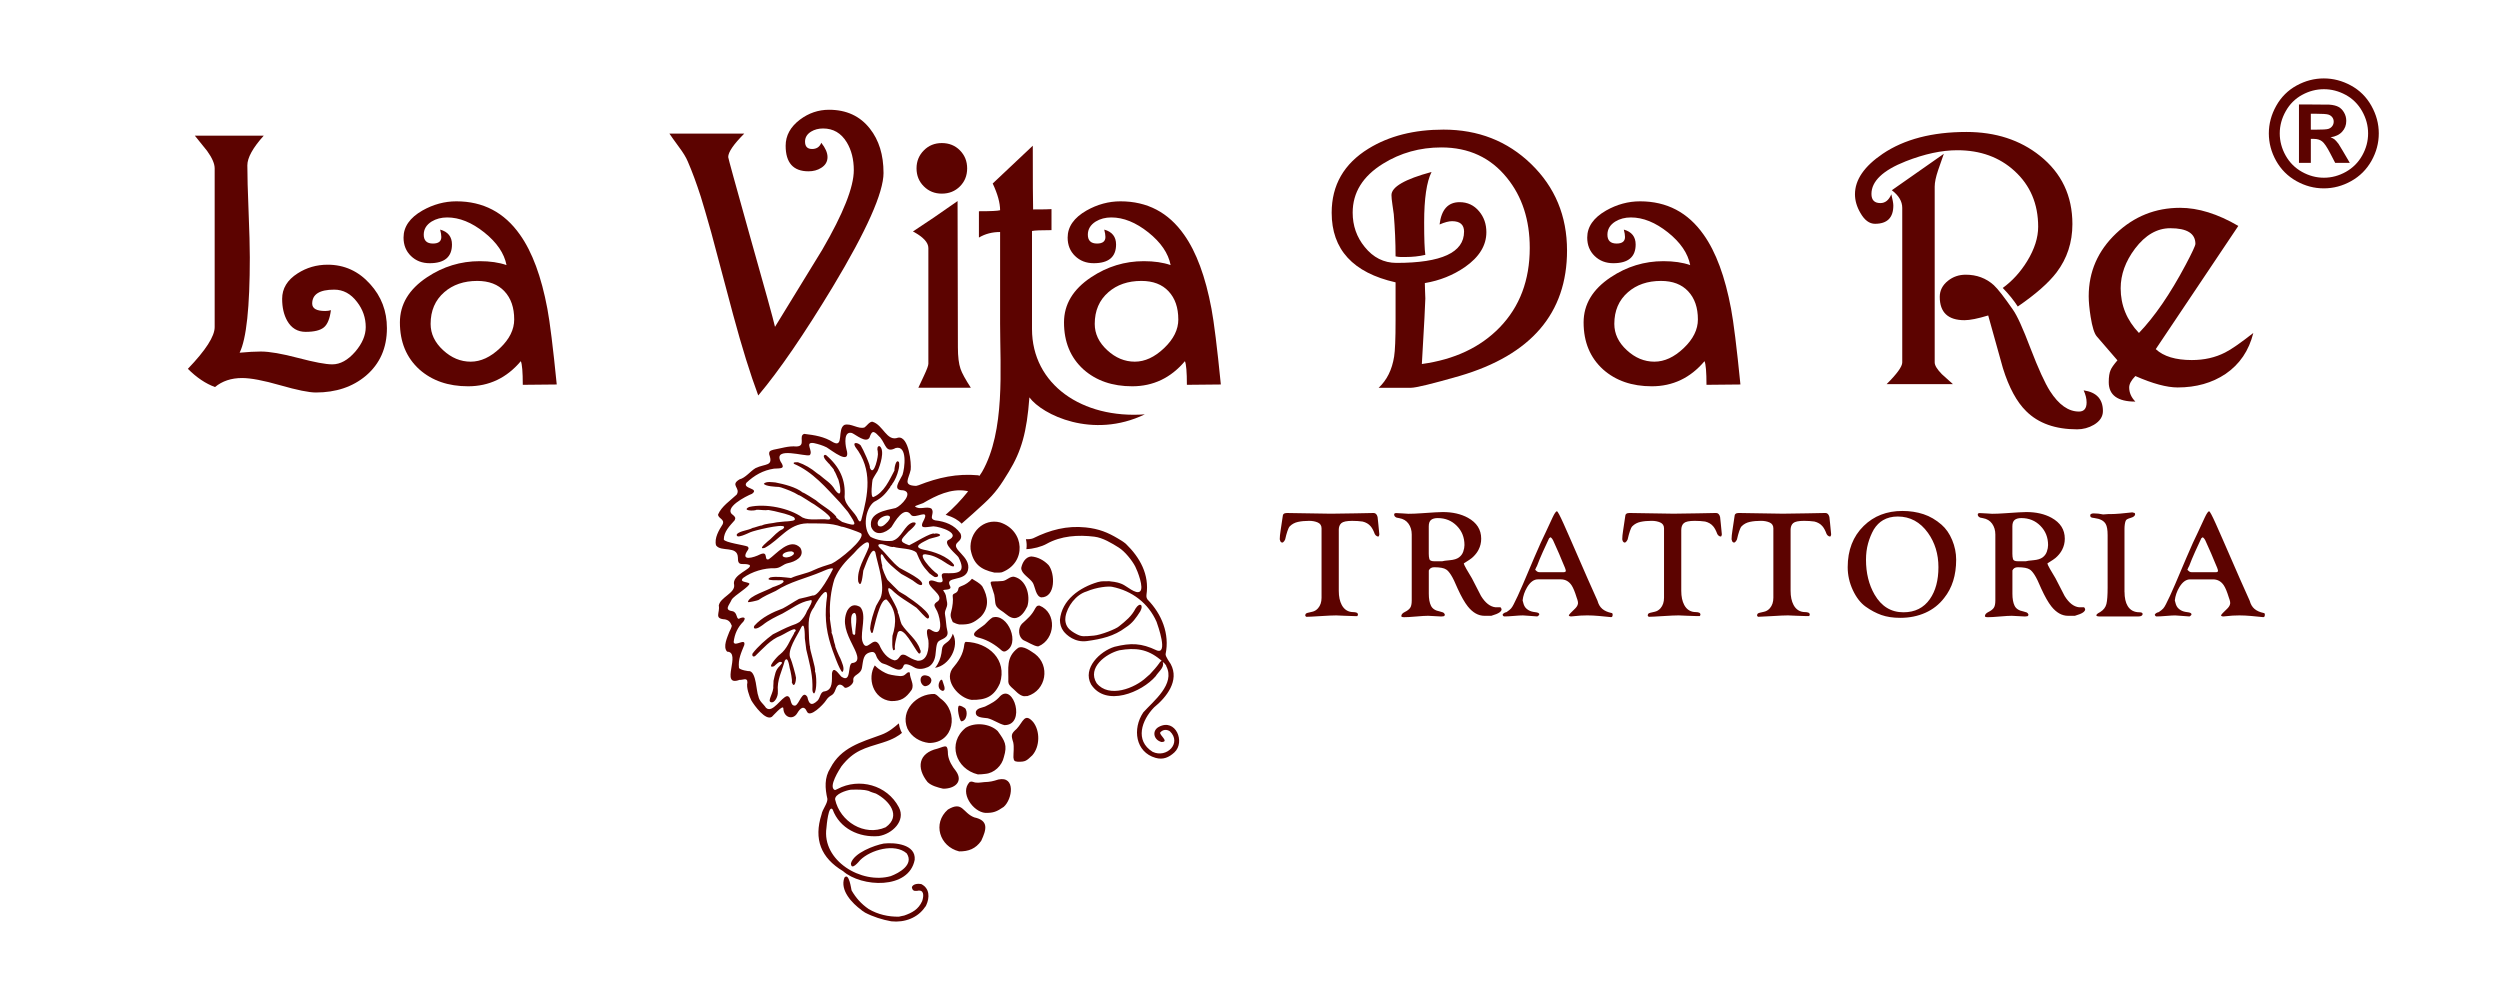 <?xml version="1.0" encoding="UTF-8"?>
<svg xmlns="http://www.w3.org/2000/svg" xml:space="preserve" width="150mm" height="60mm" style="shape-rendering:geometricPrecision; text-rendering:geometricPrecision; image-rendering:optimizeQuality; fill-rule:evenodd; clip-rule:evenodd" viewBox="0 0 150 60" xmlns:xlink="http://www.w3.org/1999/xlink">
 <defs>
  <style type="text/css">
   <![CDATA[
    .fil0 {fill:#5C0300}
    .fil1 {fill:#5C0300;fill-rule:nonzero}
   ]]>
  </style>
 </defs>
 <g id="Warstwa_x0020_1">
  <g id="_136168152">
   <path id="_136212824" class="fil0" d="M59.119 48.774c-0.746,-0.062 -1.554,-1.222 -0.938,-1.855 0.072,-0.03 0.109,-0.032 0.185,-0.011 0.249,0.097 0.435,0.04 0.696,0.018 0.337,-0.009 0.514,-0.051 0.84,-0.155 1.047,-0.227 0.85,1.178 0.319,1.643 -0.419,0.285 -0.617,0.368 -1.102,0.359zm3.975 -34.966c-0.626,0 -1.016,0.017 -1.174,0.051l0 5.88c0,3.334 3.013,5.396 6.77,5.122 -3.128,1.507 -6.156,0.028 -6.926,-1.019 -0.155,2.106 -0.482,3.225 -1.23,4.455 -0.489,0.804 -0.792,1.272 -1.493,1.917 -0.467,0.43 -0.906,0.828 -1.344,1.206 -0.102,-0.11 -0.226,-0.204 -0.364,-0.284 -0.168,-0.098 -0.383,-0.183 -0.595,-0.249 0.471,-0.405 0.908,-0.855 1.351,-1.409 -0.04,-0.012 -0.079,-0.022 -0.115,-0.028 -0.918,-0.154 -1.806,0.279 -2.584,0.735 -0.052,0.027 -0.49,0.165 -0.491,0.198 0.278,0.241 0.686,-0.036 0.985,0.133 0.236,0.283 -0.212,0.603 0.235,0.706 0.595,0.067 1.145,0.271 1.505,0.779 0.11,0.246 0.014,0.382 -0.168,0.543 -0.466,0.412 0.83,0.823 0.622,1.668 -0.178,0.723 -1.411,0.322 -1.076,0.945 0.163,0.302 -0.466,0.179 -0.404,0.274 0.198,0.301 0.133,0.24 0.231,0.738 0.038,0.295 -0.183,0.44 -0.125,0.721 0.057,0.275 0.061,0.681 0.131,0.94 0.13,0.479 -0.381,0.499 -0.538,0.666 -0.136,0.144 -0.133,0.553 -0.174,0.829 -0.061,0.412 -0.273,0.623 -0.451,0.702 -0.25,0.112 -0.574,0.169 -0.844,0.003 -0.125,-0.077 -0.539,-0.297 -0.612,-0.092 -0.197,0.556 -0.718,0 -1.237,-0.126 -0.135,-0.033 -0.332,-0.245 -0.406,-0.462 -0.03,-0.088 -0.093,-0.259 -0.278,-0.229 -0.529,0.085 -0.492,0.489 -0.579,0.952 -0.083,0.438 -0.563,0.384 -0.517,0.754 0.032,0.259 -0.443,0.517 -0.526,0.423 -0.083,-0.095 -0.36,-0.384 -0.531,0.098 -0.183,0.515 -0.307,0.242 -0.611,0.718 -0.118,0.184 -0.934,1.039 -1.115,0.629 -0.182,-0.415 -0.414,-0.187 -0.581,0.095 -0.256,0.434 -0.816,0.269 -0.835,-0.287 -0.009,-0.261 -0.64,0.471 -0.684,0.503 -0.374,0.266 -1.056,-0.675 -1.236,-0.98 -0.128,-0.268 -0.313,-0.783 -0.237,-1.074 0.009,-0.338 -0.28,-0.134 -0.467,-0.161 -1.229,0.453 0.14,-1.668 -0.749,-1.692 -0.274,-0.289 0.022,-0.885 0.129,-1.18 0.072,-0.146 0.121,-0.232 0.153,-0.372 -0.091,-0.229 -0.184,-0.338 -0.411,-0.385 -0.682,-0.039 -0.284,-0.39 -0.371,-0.827 0.081,-0.5 0.983,-0.743 0.922,-1.235 -0.169,-0.643 1.151,-0.964 0.923,-1.205 -0.382,-0.156 -0.715,0.154 -0.699,-0.451 -0.027,-0.728 -1.026,-0.304 -1.311,-0.726 -0.113,-0.434 0.173,-0.907 0.397,-1.261 0.142,-0.314 -0.281,-0.346 -0.274,-0.59 0.208,-0.488 0.74,-0.836 1.117,-1.193 0.254,-0.412 -0.428,-0.562 0.176,-0.916 0.346,-0.084 0.639,-0.482 0.954,-0.671 0.599,-0.288 1.083,-0.089 0.821,-0.821 -0.024,-0.202 0.067,-0.226 0.253,-0.283 0.456,-0.081 0.911,-0.239 1.377,-0.195 0.61,-0.014 0.094,-0.641 0.471,-0.756 0.626,0.076 1.198,0.161 1.737,0.505 0.657,0.351 0.229,-0.792 0.67,-1.041 0.376,-0.133 0.858,0.283 1.215,0.147 0.137,-0.099 0.283,-0.336 0.461,-0.342 0.659,0.185 0.859,1.22 1.55,0.958 0.648,-0.112 0.806,1.572 0.754,1.929 -0.114,0.549 -0.502,0.942 0.325,0.965 0.049,-0.014 0.098,-0.026 0.147,-0.039 1.193,-0.469 2.305,-0.711 3.582,-0.597 0.004,0 0.031,0.015 0.068,0.036 0.054,-0.08 0.114,-0.159 0.164,-0.245 1.397,-2.447 1.079,-6.204 1.079,-8.904l0 -5.484c-0.474,0 -0.898,0.111 -1.271,0.333l0 -1.579c0.716,0 1.14,-0.02 1.271,-0.061 0,-0.437 -0.148,-0.975 -0.444,-1.604l2.405 -2.267c0,2.109 0.007,3.383 0.02,3.824 0.616,0 0.982,-0.007 1.103,-0.02l0 1.263zm-9.628 28.258c-1.104,-0.116 -1.438,-1.393 -0.979,-2.143 0.009,0.01 0.018,0.019 0.028,0.029 0.239,0.244 0.585,0.43 0.779,0.494 0.194,0.065 0.753,0.143 0.815,0.111 0.218,-0.004 0.293,-0.255 0.441,-0.219 0.001,0 0.016,0.007 0.039,0.018 -0.004,0.385 0.293,0.691 0.108,1.038 -0.346,0.489 -0.624,0.68 -1.231,0.671zm3.702 -4.044c0.419,0.751 -0.199,1.919 -1.065,2.047 0.06,-0.071 0.113,-0.148 0.161,-0.231 0.154,-0.269 0.229,-0.582 0.254,-0.881 0.031,-0.368 0.337,-0.334 0.537,-0.674 0.048,-0.082 0.086,-0.17 0.113,-0.262zm0.401 -0.552c-0.142,-0.025 -0.276,-0.075 -0.4,-0.143 -0.074,-0.178 -0.179,-0.328 -0.107,-0.586 0.108,-0.389 0.133,-0.746 0.102,-0.948 -0.031,-0.202 0.162,-0.158 0.267,-0.294 0.114,-0.147 0.02,-0.217 0.161,-0.292 0.141,-0.075 0.225,-0.073 0.441,-0.221 0.116,-0.079 0.212,-0.165 0.286,-0.261 0.215,0.143 0.443,0.236 0.622,0.46 0.356,0.626 0.425,1.282 -0.097,1.826 -0.448,0.383 -0.671,0.47 -1.275,0.459zm-2.288 15.577c0.507,0.261 0.503,0.807 0.293,1.266 -0.007,0.014 -0.059,0.113 -0.072,0.109 -0.433,0.645 -1.219,0.944 -2.024,0.857 -0.547,-0.097 -1.096,-0.273 -1.588,-0.529 0.004,-0.013 -0.213,-0.131 -0.207,-0.15 -0.55,-0.402 -1.302,-1.177 -1.02,-1.939 0.282,-0.35 0.412,0.714 0.431,0.762 0.244,0.427 0.566,0.804 1.025,1.118 0.544,0.325 1.197,0.473 1.818,0.459 0.105,-0.015 0.23,-0.062 0.313,-0.067 0.475,-0.167 0.856,-0.364 1.082,-0.872 0.104,-0.324 0.119,-0.709 -0.304,-0.61 -0.196,0.02 -0.287,-0.018 -0.316,-0.226 0.084,-0.206 0.39,-0.215 0.568,-0.18zm-2.288 -8.502c-1.127,0.348 -1.756,0.478 -2.503,1.429 -0.106,0.161 -0.823,1.256 -0.397,1.429 0.059,-0.006 0.104,-0.051 0.16,-0.066 1.288,-0.681 2.97,-0.249 3.679,1.101 0.429,0.817 -0.407,1.603 -1.208,1.727 -1.179,0.101 -2.347,-0.449 -2.768,-1.601 -0.246,-0.309 -0.361,0.977 -0.369,1.102 -0.289,1.975 2.107,3.4 3.855,2.902 0.501,-0.185 1.409,-0.69 0.96,-1.366 -0.718,-0.63 -2.169,-0.207 -2.786,0.397 -0.088,0.099 -0.546,0.676 -0.561,0.202 0.17,-0.627 1.417,-1.086 1.967,-1.188 0.644,-0.075 1.94,0.031 1.859,0.976 -0.349,1.805 -3.202,1.647 -4.3,0.678 -1.325,-0.795 -1.767,-1.91 -1.29,-3.397 0.06,-0.332 0.354,-0.634 0.353,-0.931 -0.145,-0.645 -0.192,-1.273 0.178,-1.854 0.632,-1.229 1.821,-1.552 3.043,-1.995 0.48,-0.174 0.8,-0.464 1.065,-0.689 0.019,0.147 0.059,0.296 0.121,0.447 0.021,0.043 0.044,0.085 0.068,0.125 -0.174,0.151 -0.522,0.385 -1.127,0.571zm-0.863 2.914c0.124,0.069 0.291,0.109 0.426,0.156 0.781,0.405 1.553,1.334 0.584,2.021 -1.282,0.564 -2.742,-0.344 -3.034,-1.671 -0.018,-0.327 0.669,-0.543 0.935,-0.582 0.363,-0.008 0.736,-0.028 1.088,0.075zm10.665 -14.828c0.871,-0.486 1.896,-0.55 2.867,-0.43 0.509,0.063 1.037,0.387 1.458,0.65 0.375,0.234 0.805,0.774 0.996,1.143 0.132,0.255 0.547,1.299 0.277,1.497 -0.246,0.181 -0.799,-0.336 -1.069,-0.447 -0.395,-0.162 -0.604,-0.135 -0.773,-0.172 -0.214,0.015 -0.416,-0.026 -0.683,0.053 -1.094,0.323 -2.16,1.068 -2.273,2.27 0.004,0.251 0.066,0.477 0.214,0.674 0.178,0.238 0.691,0.696 1.407,0.595 0.862,-0.121 1.619,-0.284 2.32,-0.812 0.421,-0.266 0.626,-0.578 0.88,-0.972 0.215,-0.384 -0.024,-0.572 -0.283,-0.169 -0.238,0.466 -0.587,0.744 -0.991,1.067 -0.17,0.158 -1.098,0.524 -1.513,0.559 -0.638,0.054 -0.72,0.069 -1.032,-0.087 0,0 -0.257,-0.127 -0.424,-0.283 -0.273,-0.253 -0.272,-0.591 -0.245,-0.758 0.102,-0.624 0.629,-1.332 1.261,-1.52 0.636,-0.273 1.332,-0.322 1.531,-0.282 1.201,0.24 2.177,0.976 2.674,2.104 0.074,0.213 0.723,2.017 -0.009,1.704 -0.895,-0.426 -1.523,-0.455 -2.513,-0.209 -0.869,0.262 -1.938,1.288 -1.411,2.254 0.883,1.379 3.045,0.483 3.882,-0.491 0.121,-0.213 0.495,-0.498 0.437,-0.777 -0.089,-0.198 0.228,0.14 0.194,0.175 0.562,1.081 -0.777,2.103 -1.376,2.773 -0.668,0.988 -0.474,2.39 0.737,2.732 0.453,0.128 0.8,-0.029 1.123,-0.324 0.68,-0.623 0.077,-2.071 -0.924,-1.539 -0.438,0.232 -0.321,0.791 0.156,0.911 0.489,-0.008 -0.14,-0.411 -0.079,-0.572 0.16,-0.179 0.387,-0.203 0.584,-0.068 0.724,0.701 -0.196,1.631 -1.039,1.23 -1.086,-0.678 -0.657,-1.9 0.086,-2.667 0.748,-0.61 1.535,-1.599 1,-2.6 -0.036,-0.061 -0.321,-0.448 -0.308,-0.596 0.254,-1.212 -0.231,-2.406 -1.083,-3.276 -0.066,-0.104 -0.074,-0.163 -0.064,-0.285 0.181,-1.209 -0.389,-2.236 -1.239,-3.059 -0.158,-0.132 -0.306,-0.218 -0.488,-0.326 -0.582,-0.345 -1.115,-0.573 -1.919,-0.656 -1.132,-0.118 -2.138,0.15 -3.146,0.648 -0.091,0.045 -0.285,0.068 -0.442,0.058 0.049,0.196 0.059,0.399 0.028,0.597 0.398,-0.01 0.909,-0.146 1.217,-0.318zm6.198 7.826c-0.076,0.053 -0.138,0.13 -0.214,0.186 -0.685,0.647 -2.239,1.267 -2.983,0.346 -0.579,-0.93 0.563,-1.773 1.369,-1.973 0.963,-0.166 1.676,-0.077 2.441,0.552 0.185,0.117 0.018,0.066 -0.04,0.21 -0.172,0.241 -0.37,0.464 -0.573,0.678zm-22.026 -7.082c-0.088,-0.214 0.372,-0.304 0.519,-0.294 0.469,0.113 -0.27,0.527 -0.519,0.294zm5.718 -1.851c-0.238,-0.548 1.129,-0.88 0.589,-0.231 -0.145,0.141 -0.377,0.428 -0.589,0.231zm-1.524 6.509c-0.009,-0.18 -0.271,-1.242 0.117,-1.259 0.216,0.115 0.021,0.97 0.036,1.244 -0.026,0.114 -0.087,0.081 -0.154,0.015zm-4.764 3.126c0.008,-0.007 0.013,-0.277 0.015,-0.311 0.089,-0.362 0.1,-0.633 0.368,-0.887 0.107,-0.151 0.252,-0.224 0.017,-0.252 -0.136,0.042 -0.239,0.179 -0.355,0.265 -0.523,0.193 0.237,-0.643 0.357,-0.71 0.438,-0.345 0.571,-0.812 0.849,-1.264 -0.045,-0.048 0.226,-0.176 0.014,-0.253 -0.236,0.044 -0.588,0.29 -0.815,0.392 -0.612,0.226 -1.078,0.786 -1.536,1.22 -0.136,0.09 -0.209,-0.028 -0.155,-0.153 0.312,-0.411 0.793,-0.834 1.214,-1.145 0.366,-0.183 0.74,-0.381 1.12,-0.528 0.187,-0.06 0.32,-0.114 0.487,-0.219 0.193,-0.182 0.361,-0.419 0.453,-0.671 0.022,-0.034 0.489,-0.758 0.155,-0.62 -0.598,0.096 -1.107,0.511 -1.637,0.79 -0.394,0.189 -0.838,0.401 -1.18,0.681 -0.139,0.092 -0.322,0.248 -0.501,0.213 -0.056,-0.059 -0.033,-0.111 -0.001,-0.168 0.443,-0.498 1.096,-0.811 1.704,-1.035 0.33,-0.173 0.642,-0.393 0.972,-0.573 0.058,-0.01 0.791,-0.182 0.819,-0.202 0.365,0.084 1.139,-1.422 1.224,-1.604 -0.097,-0.102 -0.631,0.159 -0.687,0.179 -0.919,0.391 -1.919,0.6 -2.747,1.147 -0.366,0.168 -0.724,0.327 -1.049,0.552 -0.06,0.026 -0.606,0.162 -0.628,0.115 0.059,-0.369 1.21,-0.699 1.496,-0.891 0.002,0.002 0.904,-0.275 0.575,-0.418 -0.043,-0.003 -1.202,0.067 -0.717,-0.169 0.359,-0.07 0.863,0 1.234,0.04 0.422,-0.198 0.928,-0.257 1.369,-0.477 0.345,-0.159 0.709,-0.275 1.072,-0.386 0.414,-0.18 2.063,-1.497 1.759,-1.817 -0.171,-0.104 -1.125,-0.427 -1.158,-0.396 -0.678,-0.248 -1.333,-0.187 -2.078,-0.203 -1.125,0.026 -1.622,0.97 -2.531,1.466 -0.513,0.156 0.229,-0.437 0.315,-0.505 0.192,-0.181 0.484,-0.511 0.744,-0.608 0.048,-0.043 0.119,-0.086 0.085,-0.158 -0.157,-0.166 -1.8,0.238 -2.023,0.34 -0.077,0.026 -0.915,0.466 -0.802,0.108 0.216,-0.205 0.67,-0.215 0.947,-0.371 0.016,0.017 0.511,-0.17 0.54,-0.14 0.213,-0.121 0.646,-0.127 0.905,-0.194 0.002,0.002 0.548,-0.065 0.649,-0.059 0.123,-0.027 0.611,-0.001 0.376,-0.249 -0.335,-0.183 -0.779,-0.267 -1.158,-0.362 -0.002,0.002 -0.363,-0.068 -0.367,-0.071 -0.196,0.039 -0.495,-0.018 -0.702,-0.013 -0.172,0.09 -0.935,0.058 -0.447,-0.17 0.986,-0.218 2.393,0.066 3.193,0.635 0.442,0.213 1.05,0.053 1.542,0.124 0.536,-0.022 -0.767,-0.852 -0.847,-0.917 -0.015,0.015 -0.892,-0.588 -0.931,-0.551 -0.299,-0.195 -0.721,-0.349 -1.049,-0.46 -0.003,0.002 -0.115,-0.027 -0.136,-0.031 -0.158,-0.004 -0.848,-0.038 -0.897,-0.197 0.163,-0.154 0.501,-0.082 0.696,-0.071 0.521,0.104 1.223,0.273 1.643,0.608 0.027,-0.026 0.715,0.413 0.785,0.462 0.398,0.353 0.86,0.554 1.219,0.977 -0.066,0.062 0.311,0.291 0.355,0.321 0.967,0.322 0.863,0.191 0.345,-0.601 -0.157,-0.189 -0.317,-0.378 -0.476,-0.566 -0.843,-0.89 -1.625,-1.832 -2.76,-2.318 -0.101,-0.129 0.197,-0.084 0.235,-0.097 0.404,0.135 0.8,0.368 1.132,0.648 0.027,0.018 0.168,0.127 0.175,0.12 0.317,0.287 0.695,0.482 0.92,0.889 0.515,0.686 0.268,-0.425 0.207,-0.6 -0.095,-0.186 -0.154,-0.405 -0.271,-0.567 0.044,-0.042 -0.25,-0.311 -0.249,-0.352 -0.015,-0.018 -0.56,-0.51 -0.283,-0.583 0.024,0.003 0.045,0.014 0.067,0.024 0.811,0.695 1.177,1.481 1.103,2.507 0.032,0.544 0.622,0.874 0.823,1.381 0.071,0.104 0.117,0.122 0.173,0.012 0.423,-1.56 0.705,-3.038 -0.352,-4.397 -0.193,-0.334 0.166,-0.259 0.321,-0.094 0.137,0.208 0.618,1.265 0.548,1.332 0.251,0.642 0.541,-0.803 0.48,-0.868 0.009,-0.009 -0.005,-0.11 -0.006,-0.122 -0.036,-0.089 -0.038,-0.334 0.121,-0.292 0.327,0.254 0.023,1.17 -0.127,1.493 -0.11,0.184 -0.216,0.331 -0.302,0.517 -0.013,0.058 -0.148,1.041 0.038,1.046 0.647,-0.257 0.978,-1.038 1.276,-1.598 -0.02,-0.065 0.081,-0.755 0.273,-0.495 0.031,0.14 0.003,0.359 -0.044,0.502 -0.053,0.231 -0.196,0.595 -0.358,0.789 0.024,0.025 -0.148,0.173 -0.122,0.201 -0.302,0.42 -0.51,0.651 -0.974,0.887 -0.529,0.401 -0.695,1.583 -0.209,2.096 0.368,0.203 0.895,0.285 1.301,0.241 0.582,-0.16 0.708,-0.933 1.221,-1.101 0.506,-0.062 -0.18,0.48 -0.252,0.549 -0.452,0.497 -0.616,0.578 0.04,0.817 0.005,-0.005 0.007,-0.006 0.014,-0.002 0.176,-0.065 1.376,-0.822 1.504,-0.687 0.153,-0.072 0.597,0.076 0.148,0.186 -0.084,0.012 -0.457,0.127 -0.459,0.124 -0.36,0.193 -1.101,0.469 -0.322,0.647 0.581,0.102 1.443,0.395 1.806,0.899 0.087,0.289 -0.49,-0.116 -0.491,-0.116 -0.331,-0.223 -0.724,-0.44 -1.082,-0.486 -0.845,-0.216 0.334,1.028 0.563,1.139 0.133,0.126 0.032,0.223 -0.112,0.203 -0.034,0.032 -0.351,-0.228 -0.354,-0.225 -0.446,-0.484 -0.526,-0.675 -0.766,-1.234 -0.261,-0.275 -1.023,-0.238 -1.375,-0.352 -0.226,0.068 -0.705,-0.282 -0.905,-0.13 -0.043,0.07 0.038,0.145 0.081,0.19 0.413,0.381 0.729,0.864 1.181,1.203 0.243,0.154 1.59,0.773 1.323,1.026 -0.156,0.043 -0.41,-0.187 -0.531,-0.273 -0.236,-0.145 -0.457,-0.263 -0.698,-0.397 -0.388,-0.314 -0.86,-0.671 -1.1,-1.123 -0.256,-0.27 -0.051,0.603 -0.03,0.654 -0.067,0.064 0.257,0.766 0.305,0.826 0.224,0.237 0.459,0.464 0.689,0.693 0.182,0.124 0.404,0.223 0.566,0.359 0.159,0.101 1.567,1.06 1.181,1.273 -0.111,0.034 -0.576,-0.557 -0.692,-0.649 -0.526,-0.376 -1.03,-0.622 -1.502,-1.092 -0.358,-0.298 -0.114,0.302 -0.079,0.372 0.002,0.002 0.54,0.926 0.458,1.004 0.099,0.158 0.132,0.496 0.231,0.707 0.331,0.527 0.926,0.911 1.111,1.521 0.065,0.068 0.039,0.307 -0.096,0.216 -0.263,-0.293 -0.902,-1.668 -1.236,-1.259 -0.058,0.149 -0.252,0.92 -0.167,1.009 -0.242,0.377 -0.16,-0.788 -0.16,-0.792 0.245,-0.76 0.26,-1.533 -0.344,-2.171 -0.404,-0.147 -0.76,1.723 -0.831,1.952 -0.098,0.181 -0.156,-0.149 -0.165,-0.21 0.041,-0.48 0.191,-0.917 0.358,-1.367 0.085,-0.154 0.171,-0.296 0.258,-0.454 0.319,-0.746 -0.159,-1.995 -0.305,-2.768 -0.215,-0.459 -0.66,1.011 -0.72,1.103 -0.029,0.205 -0.114,1.19 -0.307,0.649 -0.08,-0.755 0.397,-1.395 0.639,-2.059 0.138,-0.764 -0.773,0.215 -0.894,0.369 -0.526,0.511 -0.887,0.897 -1.168,1.547 -0.212,0.663 -0.315,1.518 -0.266,2.237 -0.054,0.146 0.141,0.932 0.088,0.982 0.11,0.21 0.128,0.541 0.222,0.763 -0.038,0.036 0.239,0.67 0.312,0.792 0.063,0.171 0.301,0.632 0.121,0.803 -0.141,0.003 -0.648,-1.431 -0.694,-1.606 -0.314,-0.972 -0.383,-1.889 -0.224,-2.955 0.021,-0.746 -0.699,0.458 -0.79,0.677 -0.445,0.588 -0.297,1.199 -0.293,1.902 0.005,0.063 0.029,0.44 0.063,0.476 -0.062,0.059 0.377,1.362 0.287,1.446 0.103,0.222 0.135,1.177 -0.047,1.349 -0.158,-0.041 -0.083,-0.443 -0.101,-0.545 -0.008,-0.685 -0.212,-1.421 -0.371,-2.092 -0.041,-0.258 -0.042,-0.425 -0.085,-0.669 -0.003,-0.153 0.01,-1.155 -0.25,-0.592 -0.185,0.401 -0.87,1.349 -0.599,1.821 0.053,0.093 0.315,1.006 0.32,1.137 0.007,0.173 -0.096,0.694 -0.255,0.269 0.054,-0.052 -0.082,-0.748 -0.124,-0.851 -0.017,-0.063 -0.101,-0.78 -0.298,-0.436 -0.171,0.651 -0.475,1.139 -0.411,1.835 -0.004,0.008 -0.001,0.019 -0.004,0.035 0.032,0.213 -0.173,0.698 -0.42,0.612 -0.229,-0.079 0.193,-0.583 0.148,-0.967zm-0.434 1.315c-0.17,-0.26 -0.402,-0.382 -0.463,-0.709 -0.126,-0.29 -0.117,-1.391 -0.516,-1.497 -0.024,0.023 -0.6,-0.07 -0.646,-0.196 -0.059,-0.52 0.132,-0.906 0.319,-1.371 0.099,-0.462 -0.576,0.137 -0.638,-0.176 0.058,-0.496 0.238,-0.884 0.586,-1.233 0.216,-0.301 -0.077,-0.276 -0.275,-0.164 -0.172,-0.005 -0.08,-0.39 -0.387,-0.457 -0.522,-0.076 -0.182,-0.363 -0.043,-0.692 0.149,-0.251 1.125,-0.811 1.061,-0.969 -0.1,-0.106 -0.653,-0.069 -0.367,-0.339 0.519,-0.375 1.266,-0.601 1.903,-0.576 0.353,-0.011 0.454,-0.232 0.782,-0.307 0.41,-0.08 1.047,-0.378 0.741,-0.92 -0.626,-0.662 -1.464,0.405 -1.894,0.686 -0.325,0.112 0.014,-0.517 -0.515,-0.294 -0.369,0.192 -1.25,0.461 -0.733,-0.269 0.049,-0.095 0.05,-0.121 -0.024,-0.2 -0.216,-0.089 -1.361,-0.24 -1.427,-0.419 0.004,-0.479 0.353,-0.814 0.65,-1.154 0.073,-0.134 0.035,-0.198 -0.074,-0.298 -0.671,-0.429 0.76,-1.152 1.119,-1.293 0.471,-0.344 -0.595,-0.287 -0.336,-0.662 0.474,-0.449 0.998,-0.746 1.652,-0.846 0.392,-0.03 0.72,0.042 0.396,-0.428 -0.46,-0.933 1.498,-0.272 1.747,-0.381 0.244,-0.231 -0.355,-0.817 0.253,-0.724 0.27,0.06 0.519,0.134 0.767,0.257 0.267,0.151 1.51,1.179 1.178,0.085 -0.068,-0.294 -0.166,-1.075 0.336,-0.948 0.248,0.109 0.843,0.629 1.053,0.28 0.166,-0.517 0.3,-0.373 0.648,-0.006 0.348,0.428 0.322,0.947 0.928,0.625 0.722,-0.176 0.536,1.238 0.404,1.615 -0.183,0.387 -0.634,0.927 0.033,0.923 0.668,0.117 -0.11,0.936 -0.444,1.065 -0.584,0.134 -1.628,0.271 -1.471,1.126 0.235,0.607 0.871,0.386 1.216,0.02 0.188,-0.299 0.77,-1.341 1.187,-0.723 0.235,0.249 1.083,-0.394 0.783,0.256 -0.357,0.633 0.049,0.463 0.555,0.419 0.399,0.017 1.744,0.442 0.862,0.839 -0.253,0.239 0.513,0.84 0.634,1.008 0.505,0.98 -0.046,0.985 -0.865,0.963 -0.392,0.067 0.258,0.641 -0.368,0.541 -0.13,-0.037 -0.396,-0.174 -0.519,-0.058 -0.168,0.336 0.916,0.829 0.534,1.19 -0.334,0.221 -0.235,0.263 -0.053,0.618 0.193,0.42 0.414,1.664 -0.403,1.097 -0.379,-0.195 -0.143,0.542 -0.128,0.634 0.05,0.484 -0.034,1.282 -0.656,1.23 -0.292,-0.072 -0.444,-0.177 -0.705,-0.326 -0.418,-0.172 -0.31,0.297 -0.679,0.304 -0.447,-0.114 -0.731,-0.524 -0.902,-0.922 -0.372,-0.659 -0.771,0.599 -1.024,-0.246 -0.124,-0.572 0.29,-1.592 -0.13,-2.036 -0.337,-0.19 -0.581,-0.105 -0.773,0.228 -0.323,0.713 -0.018,1.377 0.305,2.024 0.175,0.371 0.6,1.067 -0.02,1.115 -0.282,0.112 -0.011,1.238 -0.641,0.814 -0.145,-0.142 -0.476,-0.691 -0.559,-0.199 -0.011,0.411 0.074,0.981 -0.428,1.083 -0.284,0.007 -0.26,0.377 -0.438,0.558 -0.381,0.36 -0.522,0.191 -0.61,-0.222 -0.299,-0.476 -0.488,0.478 -0.74,0.521 -0.346,0.016 -0.178,-0.547 -0.477,-0.571 -0.343,0.059 -0.87,1.058 -1.261,0.705zm11.583 8.609c-1.179,-0.294 -1.607,-1.69 -0.673,-2.51 0.897,-0.536 0.874,0.195 1.582,0.469 0.882,0.188 0.735,0.727 0.416,1.41 -0.331,0.469 -0.751,0.638 -1.324,0.631zm2.11 -16.729c-0.835,-0.183 -1.272,-0.534 -1.422,-1.403 -0.084,-1.002 0.777,-1.864 1.772,-1.607 1.485,0.486 1.6,2.426 0.106,2.994 -0.151,0.03 -0.303,0.019 -0.457,0.016zm2.817 1.489c-0.322,-0.061 -0.363,-0.616 -0.497,-0.865 -0.187,-0.307 -0.711,-0.546 -0.701,-0.905 0.062,-0.314 0.254,-0.656 0.596,-0.686 0.398,0.027 0.771,0.233 1.042,0.518 0.394,0.493 0.439,1.939 -0.44,1.938zm-1.613 1.245c-0.273,-0.014 -0.452,-0.213 -0.668,-0.37 -0.584,-0.374 -0.427,-0.416 -0.535,-1.031 -0.301,-1.021 -0.419,-0.737 0.513,-0.828 0.253,-0.043 0.395,-0.265 0.658,-0.258 0.753,0.163 1.009,1.128 0.812,1.781 -0.15,0.308 -0.4,0.703 -0.781,0.705zm1.386 1.693c-0.227,-0.031 -0.6,-0.272 -0.826,-0.363 -0.329,-0.189 -0.357,-0.713 -0.111,-0.985 0.353,-0.326 0.585,-0.503 0.806,-0.933 0.088,-0.128 0.102,-0.169 0.255,-0.165 1.067,0.432 0.953,2.025 -0.064,2.445 -0.019,-0.001 -0.04,0 -0.06,0.001zm-2.032 0.308c-0.039,-0.015 -0.077,-0.03 -0.11,-0.056 -0.378,-0.343 -0.818,-0.614 -1.313,-0.755 -0.829,-0.174 0.038,-0.58 0.297,-0.812 0.146,-0.146 0.283,-0.303 0.458,-0.415 0.92,-0.298 1.734,1.633 0.755,2.037 -0.028,-0.001 -0.057,-0 -0.086,0zm-4.717 2.085c-0.358,-0.081 -0.412,-0.879 0.237,-0.594 0.312,0.21 0.083,0.578 -0.237,0.594zm1.054 0.279c-0.473,-0.142 -0.099,-0.88 -0.005,-0.613 0.031,0.149 0.275,0.591 0.005,0.613zm4.88 0.32c-0.306,-0.05 -0.517,-0.358 -0.752,-0.544 -0.103,-0.112 -0.163,-0.162 -0.18,-0.316 0.022,-0.825 -0.162,-1.48 0.589,-2.04 0.309,-0.163 0.766,0.203 1.01,0.362 0.924,0.705 0.679,2.185 -0.445,2.527 -0.075,0.008 -0.147,0.012 -0.222,0.011zm-3.141 0.219c-0.74,-0.097 -1.645,-1.106 -1.16,-1.858 0.382,-0.457 0.665,-0.853 0.73,-1.48 0.013,-0.056 0.025,-0.121 0.085,-0.143 1.373,0.036 2.499,1.077 2.051,2.483 -0.354,0.8 -0.843,1.015 -1.706,0.998zm-0.618 1.289c-0.106,-0.081 -0.29,-0.852 -0.125,-0.943 0.13,0.004 0.245,0.084 0.352,0.15 0.19,0.209 0.113,0.778 -0.226,0.792zm2.591 0.226c-0.34,-0.082 -0.644,-0.319 -1.001,-0.412 -0.242,-0.04 -0.801,-0.009 -0.703,-0.418 0.106,-0.199 0.34,-0.206 0.54,-0.282 0.379,-0.19 0.646,-0.318 0.911,-0.627 0.805,-0.787 1.566,1.75 0.252,1.74zm-4.525 1.071c-0.547,-0.062 -1.045,-0.36 -1.293,-0.863 -0.45,-1.077 0.553,-2.106 1.629,-2.077 0.132,0.036 0.251,0.183 0.351,0.269 1.126,0.794 0.825,2.686 -0.688,2.671zm5.325 1.126c-0.211,-0.017 -0.235,-0.073 -0.258,-0.263 -0.002,-0.298 0.049,-0.602 -0.01,-0.895 -0.138,-0.437 -0.133,-0.517 0.202,-0.812 0.388,-0.404 0.473,-1.005 0.994,-0.412 0.425,0.544 0.405,1.478 -0.052,1.997 -0.355,0.333 -0.402,0.393 -0.875,0.386zm-2.391 0.761c-1.335,-0.326 -1.854,-1.893 -0.726,-2.801 0.553,-0.34 1.434,-0.258 1.914,0.197 0.434,0.6 0.592,0.841 0.372,1.564 -0.114,0.516 -0.58,0.963 -1.111,1.007 -0.151,0.02 -0.298,0.033 -0.449,0.032zm-2.088 0.856c-0.314,-0.071 -0.702,-0.173 -0.932,-0.398 -0.68,-0.85 -0.553,-1.738 0.593,-2.003 0.548,-0.182 0.616,-0.282 0.635,0.366 0.05,0.364 0.25,0.697 0.477,0.977 0.458,0.645 -0.084,1.068 -0.773,1.059z"/>
   <path id="_135931800" class="fil0" d="M80.327 31.807l0 3.646c0,0.341 0.059,0.623 0.178,0.846 0.153,0.285 0.387,0.428 0.7,0.428 0.07,0 0.132,0.011 0.188,0.031 0.056,0.021 0.084,0.063 0.084,0.125 -0.014,0.049 -0.028,0.077 -0.042,0.084l-0.146 0c-0.118,0 -0.329,-0.007 -0.632,-0.021 -0.303,-0.014 -0.465,-0.021 -0.486,-0.021 -0.195,0 -0.51,0.014 -0.945,0.042 -0.435,0.028 -0.712,0.042 -0.831,0.042 -0.035,0 -0.063,-0.028 -0.084,-0.084 0.014,-0.049 0.023,-0.077 0.026,-0.084 0.004,-0.007 0.014,-0.017 0.031,-0.031 0.017,-0.014 0.051,-0.028 0.099,-0.042 0.049,-0.014 0.139,-0.035 0.272,-0.063 0.132,-0.03 0.247,-0.099 0.345,-0.211 0.139,-0.16 0.209,-0.371 0.209,-0.629l0 -4.163c0,-0.167 -0.075,-0.285 -0.225,-0.352 -0.15,-0.066 -0.322,-0.099 -0.517,-0.099 -0.251,0 -0.474,0.021 -0.669,0.063 -0.195,0.042 -0.359,0.129 -0.491,0.261 -0.049,0.049 -0.098,0.146 -0.146,0.292 -0.049,0.146 -0.094,0.313 -0.136,0.501 -0.021,0.042 -0.038,0.073 -0.052,0.094 -0.042,0.063 -0.087,0.094 -0.136,0.094 -0.049,-0.014 -0.082,-0.04 -0.099,-0.078 -0.017,-0.038 -0.03,-0.078 -0.037,-0.12 0,-0.139 0.018,-0.317 0.052,-0.533 0.084,-0.522 0.125,-0.801 0.125,-0.836 0,-0.139 0.084,-0.209 0.251,-0.209l2.643 0.042c0.292,0 0.78,-0.007 1.462,-0.021 0.682,-0.014 1.048,-0.021 1.097,-0.021 0.118,0 0.199,0.08 0.24,0.24 0,0.007 0.014,0.139 0.042,0.397l0.063 0.648c-0.007,0.028 -0.014,0.056 -0.021,0.084 -0.007,0.028 -0.021,0.042 -0.042,0.042 -0.056,0 -0.108,-0.024 -0.157,-0.073 -0.014,-0.014 -0.031,-0.038 -0.052,-0.073 -0.077,-0.209 -0.16,-0.366 -0.251,-0.47 -0.118,-0.139 -0.279,-0.233 -0.48,-0.282 -0.125,-0.014 -0.225,-0.024 -0.298,-0.031 -0.073,-0.007 -0.183,-0.01 -0.329,-0.01 -0.327,0 -0.543,0.045 -0.648,0.136 -0.104,0.09 -0.157,0.23 -0.157,0.418zm5.401 2.444l0 1.369c0,0.306 0.043,0.548 0.131,0.726 0.087,0.178 0.263,0.291 0.527,0.34 0.084,0.021 0.148,0.04 0.193,0.058 0.045,0.017 0.082,0.057 0.11,0.12 0,0.063 -0.023,0.099 -0.068,0.11 -0.045,0.011 -0.092,0.016 -0.141,0.016 -0.077,0 -0.207,-0.007 -0.392,-0.021 -0.185,-0.014 -0.319,-0.021 -0.402,-0.021 -0.153,0 -0.39,0.014 -0.71,0.042 -0.32,0.028 -0.561,0.042 -0.721,0.042 -0.118,0 -0.177,-0.021 -0.177,-0.063 0,-0.098 0.071,-0.181 0.214,-0.251 0.143,-0.07 0.247,-0.15 0.313,-0.24 0.066,-0.09 0.099,-0.24 0.099,-0.449l0 -3.959c0,-0.251 -0.064,-0.467 -0.193,-0.648 -0.129,-0.181 -0.315,-0.292 -0.559,-0.334 -0.056,-0.007 -0.108,-0.017 -0.157,-0.031 -0.098,-0.042 -0.146,-0.104 -0.146,-0.188 0,-0.056 0.042,-0.084 0.125,-0.084 0.077,0 0.211,0.007 0.402,0.021 0.192,0.014 0.301,0.021 0.329,0.021 0.216,0 0.47,-0.01 0.763,-0.031 0.69,-0.049 1.121,-0.073 1.295,-0.073 0.592,0 1.097,0.115 1.515,0.345 0.529,0.292 0.794,0.71 0.794,1.254 0,0.237 -0.052,0.456 -0.157,0.658 -0.07,0.139 -0.167,0.272 -0.292,0.397 -0.056,0.063 -0.141,0.132 -0.256,0.209 -0.115,0.077 -0.228,0.15 -0.34,0.219 0,0.035 0.052,0.146 0.157,0.334 0.021,0.035 0.132,0.223 0.334,0.564 0.181,0.355 0.362,0.707 0.543,1.055 0.258,0.418 0.547,0.644 0.867,0.679l0.303 0c0.042,0.049 0.063,0.091 0.063,0.125 0,0.063 -0.043,0.125 -0.131,0.188 -0.087,0.063 -0.249,0.129 -0.486,0.199l-0.407 0c-0.369,0 -0.703,-0.188 -1.003,-0.564 -0.188,-0.237 -0.39,-0.592 -0.606,-1.065 -0.16,-0.383 -0.294,-0.658 -0.402,-0.825 -0.108,-0.167 -0.204,-0.275 -0.287,-0.324 -0.132,-0.091 -0.373,-0.136 -0.721,-0.136 -0.16,0 -0.268,0.066 -0.324,0.198l0 0.021zm0.327 -0.575l0.475 0c0.063,-0.021 0.216,-0.042 0.458,-0.063 0.242,-0.021 0.425,-0.077 0.548,-0.167 0.124,-0.09 0.209,-0.207 0.259,-0.35 0.049,-0.143 0.073,-0.273 0.073,-0.392 0,-0.46 -0.153,-0.845 -0.46,-1.154 -0.305,-0.31 -0.686,-0.465 -1.144,-0.465 -0.176,0 -0.31,0.037 -0.4,0.11 -0.092,0.073 -0.138,0.202 -0.138,0.383l0 1.647c0,0.125 0.012,0.232 0.037,0.32 0.024,0.087 0.122,0.131 0.291,0.131zm6.975 -1.442l-0.084 0.063c-0.112,0.237 -0.235,0.505 -0.371,0.804 -0.136,0.299 -0.256,0.589 -0.36,0.867 -0.021,0.035 -0.035,0.059 -0.042,0.073 -0.035,0.07 -0.056,0.118 -0.063,0.146 0.035,0.035 0.071,0.068 0.11,0.099 0.038,0.031 0.092,0.047 0.162,0.047l1.421 0c0.098,0 0.146,-0.028 0.146,-0.084 0,-0.063 -0.066,-0.24 -0.199,-0.533 -0.084,-0.195 -0.153,-0.362 -0.209,-0.501l-0.303 -0.679c-0.063,-0.16 -0.132,-0.261 -0.209,-0.303zm0.387 -1.556c0.042,0 0.174,0.247 0.397,0.742 0.195,0.432 0.327,0.731 0.397,0.898 0.32,0.745 0.672,1.551 1.055,2.418 0.383,0.867 0.578,1.304 0.585,1.311 0.056,0.209 0.151,0.371 0.287,0.486 0.136,0.115 0.319,0.197 0.548,0.245 0.049,0 0.073,0.035 0.073,0.104 0,0.098 -0.031,0.146 -0.094,0.146 -0.223,-0.023 -0.463,-0.047 -0.721,-0.07 -0.258,-0.023 -0.494,-0.035 -0.71,-0.035 -0.174,0 -0.312,0.004 -0.413,0.012 -0.101,0.007 -0.284,0.024 -0.548,0.051 -0.077,0 -0.125,-0.021 -0.146,-0.063 0.021,-0.056 0.136,-0.181 0.345,-0.376 0.098,-0.09 0.16,-0.178 0.188,-0.261l0.021 -0.094c0,-0.063 -0.012,-0.132 -0.037,-0.209 -0.024,-0.077 -0.04,-0.122 -0.047,-0.136 -0.104,-0.341 -0.205,-0.585 -0.303,-0.731 -0.16,-0.237 -0.376,-0.355 -0.648,-0.355l-1.369 0c-0.244,0 -0.46,0.157 -0.648,0.47 -0.153,0.258 -0.244,0.522 -0.272,0.794l0.063 0.23c0.049,0.153 0.146,0.272 0.292,0.355 0.104,0.063 0.238,0.103 0.402,0.12 0.164,0.017 0.245,0.061 0.245,0.131 0,0.028 -0.028,0.063 -0.084,0.104 -0.007,0.007 -0.021,0.014 -0.042,0.021 -0.049,0 -0.186,-0.011 -0.413,-0.031 -0.226,-0.021 -0.374,-0.031 -0.444,-0.031 -0.118,0 -0.299,0.01 -0.543,0.031 -0.244,0.021 -0.432,0.031 -0.564,0.031 -0.056,0 -0.094,-0.035 -0.115,-0.104 0.035,-0.077 0.115,-0.129 0.24,-0.157 0.125,-0.084 0.214,-0.155 0.266,-0.214 0.052,-0.059 0.106,-0.144 0.162,-0.256 0.139,-0.265 0.324,-0.665 0.554,-1.201 0.23,-0.536 0.456,-1.069 0.679,-1.598 0.286,-0.669 0.515,-1.177 0.69,-1.525 0.132,-0.292 0.268,-0.585 0.407,-0.877 0.118,-0.251 0.205,-0.376 0.261,-0.376zm7.459 1.128l0 3.646c0,0.341 0.059,0.623 0.178,0.846 0.153,0.285 0.387,0.428 0.7,0.428 0.07,0 0.132,0.011 0.188,0.031 0.056,0.021 0.084,0.063 0.084,0.125 -0.014,0.049 -0.028,0.077 -0.042,0.084l-0.146 0c-0.118,0 -0.329,-0.007 -0.632,-0.021 -0.303,-0.014 -0.465,-0.021 -0.486,-0.021 -0.195,0 -0.51,0.014 -0.945,0.042 -0.435,0.028 -0.712,0.042 -0.831,0.042 -0.035,0 -0.063,-0.028 -0.084,-0.084 0.014,-0.049 0.023,-0.077 0.026,-0.084 0.004,-0.007 0.014,-0.017 0.031,-0.031 0.017,-0.014 0.051,-0.028 0.099,-0.042 0.049,-0.014 0.139,-0.035 0.272,-0.063 0.132,-0.03 0.247,-0.099 0.345,-0.211 0.139,-0.16 0.209,-0.371 0.209,-0.629l0 -4.163c0,-0.167 -0.075,-0.285 -0.225,-0.352 -0.15,-0.066 -0.322,-0.099 -0.517,-0.099 -0.251,0 -0.474,0.021 -0.668,0.063 -0.195,0.042 -0.359,0.129 -0.491,0.261 -0.049,0.049 -0.098,0.146 -0.146,0.292 -0.049,0.146 -0.094,0.313 -0.136,0.501 -0.021,0.042 -0.038,0.073 -0.052,0.094 -0.042,0.063 -0.087,0.094 -0.136,0.094 -0.049,-0.014 -0.082,-0.04 -0.099,-0.078 -0.017,-0.038 -0.03,-0.078 -0.036,-0.12 0,-0.139 0.017,-0.317 0.052,-0.533 0.084,-0.522 0.125,-0.801 0.125,-0.836 0,-0.139 0.084,-0.209 0.251,-0.209l2.643 0.042c0.292,0 0.78,-0.007 1.462,-0.021 0.682,-0.014 1.048,-0.021 1.097,-0.021 0.118,0 0.199,0.08 0.24,0.24 0,0.007 0.014,0.139 0.042,0.397l0.063 0.648c-0.007,0.028 -0.014,0.056 -0.021,0.084 -0.007,0.028 -0.021,0.042 -0.042,0.042 -0.056,0 -0.108,-0.024 -0.157,-0.073 -0.014,-0.014 -0.031,-0.038 -0.052,-0.073 -0.077,-0.209 -0.16,-0.366 -0.251,-0.47 -0.118,-0.139 -0.279,-0.233 -0.48,-0.282 -0.125,-0.014 -0.225,-0.024 -0.298,-0.031 -0.073,-0.007 -0.183,-0.01 -0.329,-0.01 -0.327,0 -0.543,0.045 -0.648,0.136 -0.104,0.09 -0.157,0.23 -0.157,0.418zm6.56 0l0 3.646c0,0.341 0.059,0.623 0.178,0.846 0.153,0.285 0.387,0.428 0.7,0.428 0.07,0 0.132,0.011 0.188,0.031 0.056,0.021 0.084,0.063 0.084,0.125 -0.014,0.049 -0.028,0.077 -0.042,0.084l-0.146 0c-0.118,0 -0.329,-0.007 -0.632,-0.021 -0.303,-0.014 -0.465,-0.021 -0.486,-0.021 -0.195,0 -0.51,0.014 -0.946,0.042 -0.435,0.028 -0.712,0.042 -0.83,0.042 -0.035,0 -0.063,-0.028 -0.084,-0.084 0.014,-0.049 0.023,-0.077 0.026,-0.084 0.004,-0.007 0.014,-0.017 0.031,-0.031 0.017,-0.014 0.05,-0.028 0.099,-0.042 0.049,-0.014 0.139,-0.035 0.272,-0.063 0.132,-0.03 0.247,-0.099 0.345,-0.211 0.139,-0.16 0.209,-0.371 0.209,-0.629l0 -4.163c0,-0.167 -0.075,-0.285 -0.225,-0.352 -0.15,-0.066 -0.322,-0.099 -0.517,-0.099 -0.251,0 -0.474,0.021 -0.669,0.063 -0.195,0.042 -0.359,0.129 -0.491,0.261 -0.049,0.049 -0.098,0.146 -0.146,0.292 -0.049,0.146 -0.094,0.313 -0.136,0.501 -0.021,0.042 -0.038,0.073 -0.052,0.094 -0.042,0.063 -0.087,0.094 -0.136,0.094 -0.049,-0.014 -0.082,-0.04 -0.099,-0.078 -0.017,-0.038 -0.03,-0.078 -0.037,-0.12 0,-0.139 0.017,-0.317 0.052,-0.533 0.084,-0.522 0.125,-0.801 0.125,-0.836 0,-0.139 0.084,-0.209 0.251,-0.209l2.643 0.042c0.292,0 0.78,-0.007 1.462,-0.021 0.682,-0.014 1.048,-0.021 1.097,-0.021 0.118,0 0.198,0.08 0.24,0.24 0,0.007 0.014,0.139 0.042,0.397l0.063 0.648c-0.007,0.028 -0.014,0.056 -0.021,0.084 -0.007,0.028 -0.021,0.042 -0.042,0.042 -0.056,0 -0.108,-0.024 -0.157,-0.073 -0.014,-0.014 -0.031,-0.038 -0.052,-0.073 -0.077,-0.209 -0.16,-0.366 -0.251,-0.47 -0.118,-0.139 -0.279,-0.233 -0.48,-0.282 -0.125,-0.014 -0.225,-0.024 -0.298,-0.031 -0.073,-0.007 -0.183,-0.01 -0.329,-0.01 -0.327,0 -0.543,0.045 -0.648,0.136 -0.104,0.09 -0.157,0.23 -0.157,0.418zm6.425 -0.815c-0.334,0 -0.627,0.073 -0.877,0.219 -0.216,0.125 -0.4,0.31 -0.554,0.554 -0.146,0.258 -0.261,0.538 -0.345,0.841 -0.084,0.303 -0.125,0.628 -0.125,0.977 0,0.801 0.171,1.497 0.512,2.089 0.411,0.71 0.989,1.066 1.734,1.066 0.69,0 1.219,-0.265 1.588,-0.794 0.341,-0.487 0.512,-1.125 0.512,-1.912 0,-0.787 -0.209,-1.473 -0.627,-2.058 -0.467,-0.655 -1.073,-0.982 -1.818,-0.982zm0.282 -0.334c0.453,0 0.874,0.064 1.264,0.193 0.39,0.129 0.752,0.34 1.086,0.632 0.265,0.23 0.477,0.536 0.637,0.919 0.16,0.383 0.24,0.776 0.24,1.18 0,0.933 -0.24,1.699 -0.721,2.298 -0.299,0.39 -0.675,0.686 -1.128,0.888 -0.453,0.202 -0.954,0.303 -1.504,0.303 -0.439,0 -0.818,-0.058 -1.139,-0.172 -0.32,-0.115 -0.634,-0.282 -0.94,-0.501 -0.306,-0.219 -0.562,-0.55 -0.768,-0.992 -0.205,-0.442 -0.308,-0.9 -0.308,-1.374 0,-1.024 0.32,-1.849 0.961,-2.476 0.613,-0.599 1.386,-0.898 2.319,-0.898zm6.602 3.594l0 1.369c0,0.306 0.043,0.548 0.131,0.726 0.087,0.178 0.263,0.291 0.527,0.34 0.084,0.021 0.148,0.04 0.193,0.058 0.045,0.017 0.082,0.057 0.11,0.12 0,0.063 -0.023,0.099 -0.068,0.11 -0.045,0.011 -0.092,0.016 -0.141,0.016 -0.077,0 -0.207,-0.007 -0.392,-0.021 -0.184,-0.014 -0.319,-0.021 -0.402,-0.021 -0.153,0 -0.39,0.014 -0.71,0.042 -0.32,0.028 -0.561,0.042 -0.721,0.042 -0.118,0 -0.177,-0.021 -0.177,-0.063 0,-0.098 0.071,-0.181 0.214,-0.251 0.143,-0.07 0.247,-0.15 0.313,-0.24 0.066,-0.09 0.099,-0.24 0.099,-0.449l0 -3.959c0,-0.251 -0.065,-0.467 -0.193,-0.648 -0.129,-0.181 -0.315,-0.292 -0.559,-0.334 -0.056,-0.007 -0.108,-0.017 -0.157,-0.031 -0.098,-0.042 -0.146,-0.104 -0.146,-0.188 0,-0.056 0.042,-0.084 0.125,-0.084 0.077,0 0.211,0.007 0.402,0.021 0.192,0.014 0.301,0.021 0.329,0.021 0.216,0 0.47,-0.01 0.762,-0.031 0.69,-0.049 1.121,-0.073 1.295,-0.073 0.592,0 1.097,0.115 1.515,0.345 0.529,0.292 0.794,0.71 0.794,1.254 0,0.237 -0.052,0.456 -0.157,0.658 -0.07,0.139 -0.167,0.272 -0.292,0.397 -0.056,0.063 -0.141,0.132 -0.256,0.209 -0.115,0.077 -0.228,0.15 -0.34,0.219 0,0.035 0.052,0.146 0.157,0.334 0.021,0.035 0.132,0.223 0.334,0.564 0.181,0.355 0.362,0.707 0.543,1.055 0.258,0.418 0.547,0.644 0.867,0.679l0.303 0c0.042,0.049 0.063,0.091 0.063,0.125 0,0.063 -0.043,0.125 -0.131,0.188 -0.087,0.063 -0.249,0.129 -0.486,0.199l-0.407 0c-0.369,0 -0.703,-0.188 -1.003,-0.564 -0.188,-0.237 -0.39,-0.592 -0.606,-1.065 -0.16,-0.383 -0.294,-0.658 -0.402,-0.825 -0.108,-0.167 -0.204,-0.275 -0.287,-0.324 -0.132,-0.091 -0.373,-0.136 -0.721,-0.136 -0.16,0 -0.268,0.066 -0.324,0.198l0 0.021zm0.327 -0.575l0.475 0c0.063,-0.021 0.216,-0.042 0.458,-0.063 0.242,-0.021 0.425,-0.077 0.548,-0.167 0.124,-0.09 0.209,-0.207 0.259,-0.35 0.049,-0.143 0.073,-0.273 0.073,-0.392 0,-0.46 -0.153,-0.845 -0.46,-1.154 -0.305,-0.31 -0.686,-0.465 -1.144,-0.465 -0.176,0 -0.31,0.037 -0.4,0.11 -0.092,0.073 -0.138,0.202 -0.138,0.383l0 1.647c0,0.125 0.012,0.232 0.037,0.32 0.024,0.087 0.122,0.131 0.291,0.131zm6.4 1.839c0,0.355 0.063,0.637 0.188,0.846 0.153,0.251 0.39,0.376 0.71,0.376 0.125,0 0.188,0.035 0.188,0.104 0,0.042 -0.021,0.077 -0.063,0.104 -0.042,0.028 -0.104,0.042 -0.188,0.042l-2.34 0c-0.111,0 -0.174,-0.021 -0.188,-0.063 0,-0.056 0.077,-0.122 0.23,-0.199 0.202,-0.125 0.327,-0.287 0.376,-0.486 0.049,-0.198 0.073,-0.527 0.073,-0.987l0 -3.144c0,-0.313 -0.038,-0.536 -0.115,-0.669 -0.111,-0.195 -0.334,-0.313 -0.669,-0.355 -0.118,-0.014 -0.192,-0.031 -0.219,-0.052 -0.028,-0.021 -0.042,-0.063 -0.042,-0.125 0,-0.028 0.019,-0.052 0.057,-0.073 0.038,-0.021 0.089,-0.031 0.151,-0.031 0.195,0 0.383,0.021 0.564,0.063 0.153,-0.014 0.254,-0.021 0.303,-0.021l0.125 0c0.174,0 0.378,-0.011 0.611,-0.031 0.233,-0.021 0.472,-0.045 0.716,-0.073 0.07,0.014 0.115,0.026 0.136,0.037 0.021,0.01 0.031,0.04 0.031,0.089 -0.014,0.09 -0.101,0.158 -0.261,0.204 -0.16,0.045 -0.256,0.094 -0.287,0.146 -0.031,0.052 -0.054,0.127 -0.068,0.225 -0.014,0.098 -0.021,0.192 -0.021,0.282l0 3.792zm4.69 -3.28l-0.084 0.063c-0.112,0.237 -0.235,0.505 -0.371,0.804 -0.136,0.299 -0.256,0.589 -0.36,0.867 -0.021,0.035 -0.035,0.059 -0.042,0.073 -0.035,0.07 -0.056,0.118 -0.063,0.146 0.035,0.035 0.071,0.068 0.11,0.099 0.038,0.031 0.092,0.047 0.162,0.047l1.421 0c0.098,0 0.146,-0.028 0.146,-0.084 0,-0.063 -0.066,-0.24 -0.199,-0.533 -0.084,-0.195 -0.153,-0.362 -0.209,-0.501l-0.303 -0.679c-0.063,-0.16 -0.132,-0.261 -0.209,-0.303zm0.387 -1.556c0.042,0 0.174,0.247 0.397,0.742 0.195,0.432 0.327,0.731 0.397,0.898 0.32,0.745 0.672,1.551 1.055,2.418 0.383,0.867 0.578,1.304 0.585,1.311 0.056,0.209 0.151,0.371 0.287,0.486 0.136,0.115 0.319,0.197 0.548,0.245 0.049,0 0.073,0.035 0.073,0.104 0,0.098 -0.031,0.146 -0.094,0.146 -0.223,-0.023 -0.463,-0.047 -0.721,-0.07 -0.258,-0.023 -0.494,-0.035 -0.71,-0.035 -0.174,0 -0.312,0.004 -0.413,0.012 -0.101,0.007 -0.284,0.024 -0.548,0.051 -0.077,0 -0.125,-0.021 -0.146,-0.063 0.021,-0.056 0.136,-0.181 0.345,-0.376 0.098,-0.09 0.16,-0.178 0.188,-0.261l0.021 -0.094c0,-0.063 -0.012,-0.132 -0.037,-0.209 -0.024,-0.077 -0.04,-0.122 -0.047,-0.136 -0.104,-0.341 -0.205,-0.585 -0.303,-0.731 -0.16,-0.237 -0.376,-0.355 -0.648,-0.355l-1.369 0c-0.244,0 -0.46,0.157 -0.648,0.47 -0.153,0.258 -0.244,0.522 -0.272,0.794l0.063 0.23c0.049,0.153 0.146,0.272 0.292,0.355 0.104,0.063 0.238,0.103 0.402,0.12 0.164,0.017 0.245,0.061 0.245,0.131 0,0.028 -0.028,0.063 -0.084,0.104 -0.007,0.007 -0.021,0.014 -0.042,0.021 -0.049,0 -0.186,-0.011 -0.413,-0.031 -0.226,-0.021 -0.374,-0.031 -0.444,-0.031 -0.118,0 -0.299,0.01 -0.543,0.031 -0.244,0.021 -0.432,0.031 -0.564,0.031 -0.056,0 -0.094,-0.035 -0.115,-0.104 0.035,-0.077 0.115,-0.129 0.24,-0.157 0.125,-0.084 0.214,-0.155 0.266,-0.214 0.052,-0.059 0.106,-0.144 0.162,-0.256 0.139,-0.265 0.324,-0.665 0.554,-1.201 0.23,-0.536 0.456,-1.069 0.679,-1.598 0.286,-0.669 0.515,-1.177 0.69,-1.525 0.132,-0.292 0.268,-0.585 0.407,-0.877 0.118,-0.251 0.205,-0.376 0.261,-0.376z"/>
   <path id="_136201984" class="fil0" d="M53.012 10.37c0,1.187 -1.016,3.467 -3.044,6.837 -1.722,2.849 -3.212,5.024 -4.473,6.521 -0.481,-1.288 -0.982,-2.902 -1.507,-4.846 -0.434,-1.641 -0.871,-3.286 -1.312,-4.927 -0.269,-0.959 -0.481,-1.678 -0.629,-2.156 -0.259,-0.804 -0.518,-1.507 -0.78,-2.109 -0.104,-0.249 -0.279,-0.535 -0.521,-0.858 -0.316,-0.434 -0.511,-0.706 -0.582,-0.817l4.493 0c-0.642,0.642 -0.965,1.113 -0.965,1.409 0,0.057 0.427,1.611 1.281,4.658 0.911,3.219 1.423,5.061 1.527,5.529 0.945,-1.544 1.89,-3.087 2.838,-4.631 1.261,-2.169 1.89,-3.756 1.89,-4.769 0,-0.649 -0.141,-1.207 -0.424,-1.675 -0.336,-0.551 -0.807,-0.827 -1.419,-0.827 -0.269,0 -0.508,0.06 -0.72,0.188 -0.242,0.151 -0.363,0.35 -0.363,0.599 0,0.296 0.141,0.444 0.424,0.444 0.269,0 0.454,-0.124 0.552,-0.373 0.249,0.316 0.373,0.599 0.373,0.858 0,0.276 -0.128,0.491 -0.383,0.649 -0.215,0.138 -0.471,0.205 -0.76,0.205 -0.911,0 -1.369,-0.511 -1.369,-1.534 0,-0.612 0.286,-1.133 0.858,-1.567 0.525,-0.394 1.106,-0.592 1.745,-0.592 1.042,0 1.86,0.377 2.452,1.133 0.545,0.69 0.817,1.574 0.817,2.65z"/>
   <path id="_135789360" class="fil0" d="M23.215 19.689c0,1.187 -0.42,2.139 -1.261,2.855 -0.794,0.669 -1.796,1.006 -3.003,1.006 -0.414,0 -1.127,-0.145 -2.136,-0.434 -1.006,-0.289 -1.769,-0.434 -2.29,-0.434 -0.649,0 -1.191,0.182 -1.625,0.541 -0.558,-0.202 -1.1,-0.568 -1.628,-1.093 1.073,-1.117 1.608,-1.951 1.608,-2.502l0 -9.528c0,-0.276 -0.151,-0.625 -0.454,-1.046 -0.242,-0.299 -0.488,-0.605 -0.737,-0.915l4.137 0c-0.656,0.73 -0.985,1.325 -0.985,1.782 0,0.619 0.024,1.54 0.074,2.764 0.05,1.224 0.074,2.146 0.074,2.764 0,2.986 -0.205,4.893 -0.612,5.714 0.508,-0.047 0.931,-0.071 1.271,-0.071 0.528,0 1.274,0.131 2.247,0.387 0.972,0.256 1.651,0.383 2.041,0.383 0.478,0 0.938,-0.252 1.379,-0.76 0.42,-0.491 0.629,-0.985 0.629,-1.476 0,-0.552 -0.171,-1.056 -0.521,-1.507 -0.373,-0.494 -0.831,-0.74 -1.369,-0.74 -0.881,0 -1.322,0.279 -1.322,0.837 0,0.296 0.259,0.444 0.78,0.444 0.131,0 0.245,-0.017 0.343,-0.05 -0.064,0.508 -0.205,0.851 -0.417,1.029 -0.215,0.182 -0.582,0.273 -1.1,0.273 -0.484,0 -0.854,-0.222 -1.103,-0.659 -0.205,-0.363 -0.306,-0.804 -0.306,-1.322 0,-0.622 0.309,-1.133 0.928,-1.527 0.538,-0.346 1.137,-0.521 1.803,-0.521 1.002,0 1.853,0.387 2.549,1.164 0.673,0.74 1.006,1.621 1.006,2.64z"/>
   <path id="_134724096" class="fil0" d="M118.765 17.872c0,-0.17 -0.254,-0.254 -0.765,-0.254 -0.267,0 -0.401,0.1 -0.401,0.304 0,0.15 0.167,0.224 0.501,0.224 0.444,0 0.665,-0.09 0.665,-0.274z"/>
   <path id="_134765944" class="fil0" d="M33.405 23.069l-2.038 0.02c0,-0.77 -0.04,-1.244 -0.118,-1.419 -0.847,1.006 -1.903,1.507 -3.165,1.507 -1.187,0 -2.159,-0.336 -2.916,-1.006 -0.784,-0.71 -1.174,-1.651 -1.174,-2.825 0,-1.086 0.541,-1.988 1.628,-2.711 0.965,-0.642 2.018,-0.965 3.161,-0.965 0.619,0 1.154,0.077 1.608,0.235 -0.138,-0.71 -0.585,-1.362 -1.335,-1.961 -0.753,-0.599 -1.493,-0.898 -2.223,-0.898 -0.353,0 -0.666,0.081 -0.935,0.245 -0.316,0.198 -0.474,0.461 -0.474,0.79 0,0.353 0.185,0.531 0.551,0.531 0.336,0 0.504,-0.131 0.504,-0.393 0,-0.114 -0.024,-0.262 -0.071,-0.444 0.474,0.131 0.71,0.43 0.71,0.894 0,0.75 -0.447,1.123 -1.339,1.123 -0.454,0 -0.827,-0.145 -1.123,-0.434 -0.296,-0.286 -0.444,-0.656 -0.444,-1.103 0,-0.649 0.377,-1.191 1.133,-1.624 0.649,-0.367 1.328,-0.552 2.038,-0.552 1.604,0 2.876,0.666 3.814,2.001 0.737,1.036 1.285,2.519 1.645,4.443 0.151,0.8 0.34,2.317 0.562,4.544zm-2.553 -3.901c0,-0.71 -0.192,-1.271 -0.582,-1.688 -0.387,-0.417 -0.932,-0.625 -1.635,-0.625 -0.8,0 -1.463,0.225 -1.981,0.679 -0.545,0.474 -0.817,1.107 -0.817,1.9 0,0.592 0.249,1.117 0.75,1.577 0.498,0.461 1.049,0.689 1.655,0.689 0.605,0 1.19,-0.272 1.759,-0.814 0.568,-0.541 0.851,-1.113 0.851,-1.718z"/>
   <path id="_134006288" class="fil0" d="M56.509 8.584c0.434,0 0.797,0.145 1.086,0.437 0.289,0.293 0.434,0.652 0.434,1.08 0,0.434 -0.145,0.794 -0.434,1.083 -0.289,0.289 -0.652,0.434 -1.086,0.434 -0.427,0 -0.787,-0.145 -1.076,-0.434 -0.293,-0.289 -0.441,-0.649 -0.441,-1.083 0,-0.427 0.148,-0.787 0.441,-1.08 0.289,-0.293 0.649,-0.437 1.076,-0.437zm-0.807 6.299c0,-0.336 -0.309,-0.666 -0.925,-0.996 0.844,-0.551 1.739,-1.16 2.677,-1.823l0.02 8.778c0,0.551 0.051,0.982 0.158,1.291 0.084,0.249 0.293,0.629 0.619,1.133l-3.151 0c0.02,-0.054 0.135,-0.299 0.346,-0.74 0.172,-0.367 0.256,-0.599 0.256,-0.7l0 -6.945z"/>
   <path id="_134743728" class="fil0" d="M73.251 23.069l-2.038 0.02c0,-0.77 -0.04,-1.244 -0.118,-1.419 -0.848,1.006 -1.904,1.507 -3.165,1.507 -1.187,0 -2.159,-0.336 -2.916,-1.006 -0.784,-0.71 -1.174,-1.651 -1.174,-2.825 0,-1.086 0.541,-1.988 1.628,-2.711 0.965,-0.642 2.018,-0.965 3.161,-0.965 0.619,0 1.154,0.077 1.608,0.235 -0.138,-0.71 -0.585,-1.362 -1.335,-1.961 -0.753,-0.599 -1.493,-0.898 -2.223,-0.898 -0.353,0 -0.666,0.081 -0.935,0.245 -0.316,0.198 -0.474,0.461 -0.474,0.79 0,0.353 0.185,0.531 0.551,0.531 0.336,0 0.504,-0.131 0.504,-0.393 0,-0.114 -0.024,-0.262 -0.071,-0.444 0.474,0.131 0.71,0.43 0.71,0.894 0,0.75 -0.447,1.123 -1.339,1.123 -0.454,0 -0.827,-0.145 -1.123,-0.434 -0.296,-0.286 -0.444,-0.656 -0.444,-1.103 0,-0.649 0.377,-1.191 1.133,-1.624 0.649,-0.367 1.329,-0.552 2.038,-0.552 1.604,0 2.876,0.666 3.814,2.001 0.736,1.036 1.285,2.519 1.645,4.443 0.151,0.8 0.34,2.317 0.562,4.544zm-2.553 -3.901c0,-0.71 -0.192,-1.271 -0.582,-1.688 -0.387,-0.417 -0.932,-0.625 -1.634,-0.625 -0.8,0 -1.463,0.225 -1.981,0.679 -0.545,0.474 -0.817,1.107 -0.817,1.9 0,0.592 0.249,1.117 0.75,1.577 0.498,0.461 1.049,0.689 1.655,0.689 0.605,0 1.19,-0.272 1.759,-0.814 0.568,-0.541 0.851,-1.113 0.851,-1.718z"/>
   <path id="_134737752" class="fil0" d="M104.427 23.069l-2.038 0.02c0,-0.77 -0.04,-1.244 -0.118,-1.419 -0.848,1.006 -1.903,1.507 -3.165,1.507 -1.187,0 -2.159,-0.336 -2.916,-1.006 -0.784,-0.71 -1.174,-1.651 -1.174,-2.825 0,-1.086 0.541,-1.988 1.628,-2.711 0.965,-0.642 2.018,-0.965 3.161,-0.965 0.619,0 1.153,0.077 1.607,0.235 -0.138,-0.71 -0.585,-1.362 -1.335,-1.961 -0.753,-0.599 -1.493,-0.898 -2.223,-0.898 -0.353,0 -0.666,0.081 -0.935,0.245 -0.316,0.198 -0.474,0.461 -0.474,0.79 0,0.353 0.185,0.531 0.551,0.531 0.336,0 0.504,-0.131 0.504,-0.393 0,-0.114 -0.024,-0.262 -0.071,-0.444 0.474,0.131 0.71,0.43 0.71,0.894 0,0.75 -0.447,1.123 -1.339,1.123 -0.454,0 -0.827,-0.145 -1.123,-0.434 -0.296,-0.286 -0.444,-0.656 -0.444,-1.103 0,-0.649 0.377,-1.191 1.133,-1.624 0.649,-0.367 1.328,-0.552 2.038,-0.552 1.604,0 2.875,0.666 3.814,2.001 0.737,1.036 1.285,2.519 1.645,4.443 0.151,0.8 0.34,2.317 0.562,4.544zm-2.553 -3.901c0,-0.71 -0.192,-1.271 -0.582,-1.688 -0.387,-0.417 -0.931,-0.625 -1.635,-0.625 -0.8,0 -1.463,0.225 -1.981,0.679 -0.545,0.474 -0.817,1.107 -0.817,1.9 0,0.592 0.249,1.117 0.75,1.577 0.498,0.461 1.049,0.689 1.655,0.689 0.605,0 1.19,-0.272 1.759,-0.814 0.568,-0.541 0.851,-1.113 0.851,-1.718z"/>
   <path id="_134575048" class="fil0" d="M135.198 19.98c-0.261,1.056 -0.815,1.874 -1.664,2.455 -0.808,0.541 -1.767,0.812 -2.876,0.812 -0.648,0 -1.493,-0.227 -2.536,-0.685 -0.247,0.254 -0.371,0.481 -0.371,0.685 0,0.311 0.124,0.595 0.371,0.849 -1.062,0 -1.597,-0.388 -1.597,-1.166 0,-0.317 0.037,-0.561 0.11,-0.722 0.05,-0.13 0.187,-0.327 0.411,-0.588 -0.281,-0.321 -0.695,-0.798 -1.243,-1.44 -0.144,-0.167 -0.267,-0.558 -0.364,-1.163 -0.077,-0.491 -0.117,-0.905 -0.117,-1.243 0,-1.47 0.548,-2.726 1.644,-3.768 1.083,-1.026 2.362,-1.537 3.839,-1.537 1.089,0 2.252,0.361 3.494,1.086l-4.954 7.393c0.471,0.438 1.193,0.655 2.165,0.655 0.742,0 1.407,-0.15 1.994,-0.451 0.354,-0.174 0.919,-0.568 1.694,-1.173zm-3.474 -5.348c0,-0.625 -0.504,-0.939 -1.507,-0.939 -0.792,0 -1.497,0.408 -2.115,1.223 -0.575,0.765 -0.862,1.557 -0.862,2.379 0,1.019 0.364,1.911 1.096,2.683 0.939,-0.979 1.874,-2.338 2.8,-4.082 0.391,-0.738 0.588,-1.159 0.588,-1.263z"/>
   <path id="_134760088" class="fil0" d="M124.735 24.694c0.307,0 0.461,-0.184 0.461,-0.548 0,-0.231 -0.06,-0.471 -0.177,-0.725 0.768,0.11 1.156,0.524 1.156,1.243 0,0.331 -0.18,0.608 -0.538,0.822 -0.314,0.184 -0.651,0.274 -1.009,0.274 -1.306,0 -2.325,-0.361 -3.054,-1.086 -0.568,-0.555 -1.036,-1.417 -1.4,-2.586 -0.294,-1.056 -0.588,-2.108 -0.882,-3.16 -0.625,0.19 -1.099,0.284 -1.42,0.284 -0.992,0 -1.487,-0.468 -1.487,-1.4 0,-0.384 0.167,-0.708 0.498,-0.969 0.301,-0.24 0.655,-0.361 1.059,-0.361 0.658,0 1.219,0.207 1.684,0.625 0.241,0.224 0.625,0.715 1.153,1.48 0.251,0.351 0.598,1.119 1.049,2.308 0.471,1.226 0.862,2.085 1.173,2.572 0.525,0.819 1.103,1.226 1.734,1.226zm-4.57 -7.417c0.575,-0.418 1.066,-0.956 1.47,-1.617 0.438,-0.718 0.655,-1.403 0.655,-2.055 0,-1.37 -0.474,-2.486 -1.42,-3.348 -0.905,-0.829 -2.051,-1.243 -3.434,-1.243 -0.932,0 -1.964,0.221 -3.094,0.665 -1.37,0.541 -2.055,1.196 -2.055,1.958 0,0.367 0.18,0.548 0.538,0.548 0.287,0 0.508,-0.177 0.655,-0.528 0.08,0.321 0.12,0.545 0.12,0.675 0,0.732 -0.367,1.096 -1.099,1.096 -0.338,0 -0.631,-0.217 -0.879,-0.655 -0.217,-0.371 -0.324,-0.745 -0.324,-1.116 0,-0.869 0.555,-1.677 1.664,-2.429 1.293,-0.872 2.967,-1.31 5.021,-1.31 1.747,0 3.22,0.478 4.413,1.43 1.3,1.036 1.948,2.402 1.948,4.099 0,1.096 -0.317,2.061 -0.949,2.897 -0.478,0.628 -1.253,1.31 -2.329,2.048 -0.231,-0.361 -0.528,-0.732 -0.902,-1.116zm-2.987 5.773l-3.982 0c0.625,-0.621 0.939,-1.056 0.939,-1.303l0 -9.277c0,-0.384 -0.207,-0.738 -0.625,-1.056l3.12 -2.185c-0.117,0.327 -0.231,0.655 -0.341,0.979 -0.137,0.404 -0.207,0.735 -0.207,0.989l0 10.55c0,0.177 0.144,0.411 0.431,0.705 0.221,0.204 0.444,0.401 0.665,0.598z"/>
   <path id="_136170488" class="fil0" d="M94.022 15.027c0,3.76 -2.149,6.269 -6.444,7.53 -1.651,0.474 -2.623,0.71 -2.919,0.71l-1.94 0c0.494,-0.461 0.804,-1.083 0.928,-1.873 0.057,-0.346 0.087,-1.066 0.087,-2.156l0 -2.297c-2.556,-0.578 -3.834,-1.971 -3.834,-4.177 0,-1.658 0.737,-2.939 2.206,-3.844 1.238,-0.763 2.738,-1.143 4.503,-1.143 2.085,0 3.834,0.686 5.253,2.058 1.439,1.392 2.159,3.124 2.159,5.193zm-10.288 0.356c0,-0.834 -0.037,-1.678 -0.108,-2.532 -0.007,-0.081 -0.034,-0.269 -0.081,-0.572 -0.037,-0.249 -0.057,-0.441 -0.057,-0.572 0,-0.491 0.8,-0.955 2.405,-1.389 -0.296,0.592 -0.444,1.601 -0.444,3.034 0,0.972 0.024,1.621 0.071,1.94 -0.377,0.087 -0.767,0.128 -1.174,0.128l-0.306 0c-0.081,0 -0.182,-0.01 -0.306,-0.037zm4.11 -1.48c0,-0.42 -0.239,-0.632 -0.72,-0.632 -0.195,0 -0.447,0.067 -0.75,0.198 0.108,-0.895 0.508,-1.339 1.204,-1.339 0.471,0 0.864,0.182 1.17,0.551 0.289,0.346 0.434,0.763 0.434,1.251 0,0.794 -0.427,1.49 -1.281,2.088 -0.71,0.491 -1.513,0.814 -2.411,0.965 0,0.104 0.003,0.262 0.013,0.468 0.01,0.208 0.017,0.36 0.017,0.457 0,0.252 -0.071,1.56 -0.209,3.931 1.957,-0.269 3.514,-1.002 4.671,-2.196 1.201,-1.241 1.803,-2.832 1.803,-4.769 0,-1.681 -0.457,-3.084 -1.369,-4.207 -0.979,-1.214 -2.29,-1.823 -3.935,-1.823 -1.285,0 -2.452,0.326 -3.498,0.975 -1.214,0.75 -1.823,1.729 -1.823,2.936 0,0.784 0.239,1.47 0.72,2.058 0.511,0.639 1.15,0.959 1.91,0.959 2.701,0 4.053,-0.625 4.053,-1.873z"/>
  </g>
  <path class="fil1" d="M139.429 4.705c0.566,0 1.108,0.141 1.627,0.425 0.52,0.282 0.929,0.688 1.226,1.216 0.297,0.529 0.445,1.082 0.445,1.658 0,0.575 -0.145,1.123 -0.437,1.643 -0.292,0.52 -0.698,0.927 -1.22,1.219 -0.52,0.291 -1.069,0.436 -1.642,0.436 -0.575,0 -1.121,-0.145 -1.643,-0.436 -0.52,-0.291 -0.927,-0.698 -1.219,-1.219 -0.291,-0.52 -0.436,-1.069 -0.436,-1.643 0,-0.576 0.148,-1.129 0.445,-1.658 0.297,-0.528 0.706,-0.933 1.224,-1.216 0.52,-0.284 1.063,-0.425 1.629,-0.425zm0.004 0.647c-0.454,0 -0.889,0.113 -1.305,0.34 -0.416,0.226 -0.744,0.553 -0.983,0.978 -0.241,0.425 -0.36,0.87 -0.36,1.335 0,0.463 0.118,0.904 0.351,1.323 0.234,0.419 0.56,0.747 0.979,0.982 0.419,0.235 0.859,0.353 1.319,0.353 0.462,0 0.901,-0.118 1.32,-0.353 0.417,-0.235 0.744,-0.563 0.979,-0.982 0.235,-0.419 0.353,-0.86 0.353,-1.323 0,-0.465 -0.119,-0.91 -0.359,-1.335 -0.24,-0.425 -0.569,-0.751 -0.986,-0.978 -0.417,-0.226 -0.854,-0.34 -1.307,-0.34zm-1.495 4.417l0 -3.5 0.711 0c0.666,0 1.039,0.003 1.119,0.009 0.235,0.019 0.419,0.066 0.55,0.14 0.131,0.073 0.24,0.185 0.326,0.335 0.088,0.151 0.132,0.319 0.132,0.503 0,0.251 -0.082,0.467 -0.248,0.647 -0.165,0.181 -0.397,0.291 -0.695,0.335 0.106,0.04 0.188,0.084 0.245,0.131 0.057,0.047 0.137,0.137 0.237,0.269 0.026,0.034 0.112,0.176 0.259,0.426l0.413 0.706 -0.877 0 -0.294 -0.567c-0.197,-0.382 -0.362,-0.623 -0.491,-0.722 -0.128,-0.099 -0.292,-0.148 -0.491,-0.148l-0.184 0 0 1.438 -0.711 0zm0.711 -1.989l0.288 0c0.41,0 0.664,-0.016 0.764,-0.047 0.099,-0.032 0.176,-0.087 0.234,-0.166 0.059,-0.079 0.087,-0.169 0.087,-0.269 0,-0.099 -0.028,-0.185 -0.084,-0.26 -0.056,-0.076 -0.135,-0.131 -0.24,-0.165 -0.103,-0.032 -0.357,-0.049 -0.761,-0.049l-0.288 0 0 0.956z"/>
 </g>
</svg>
